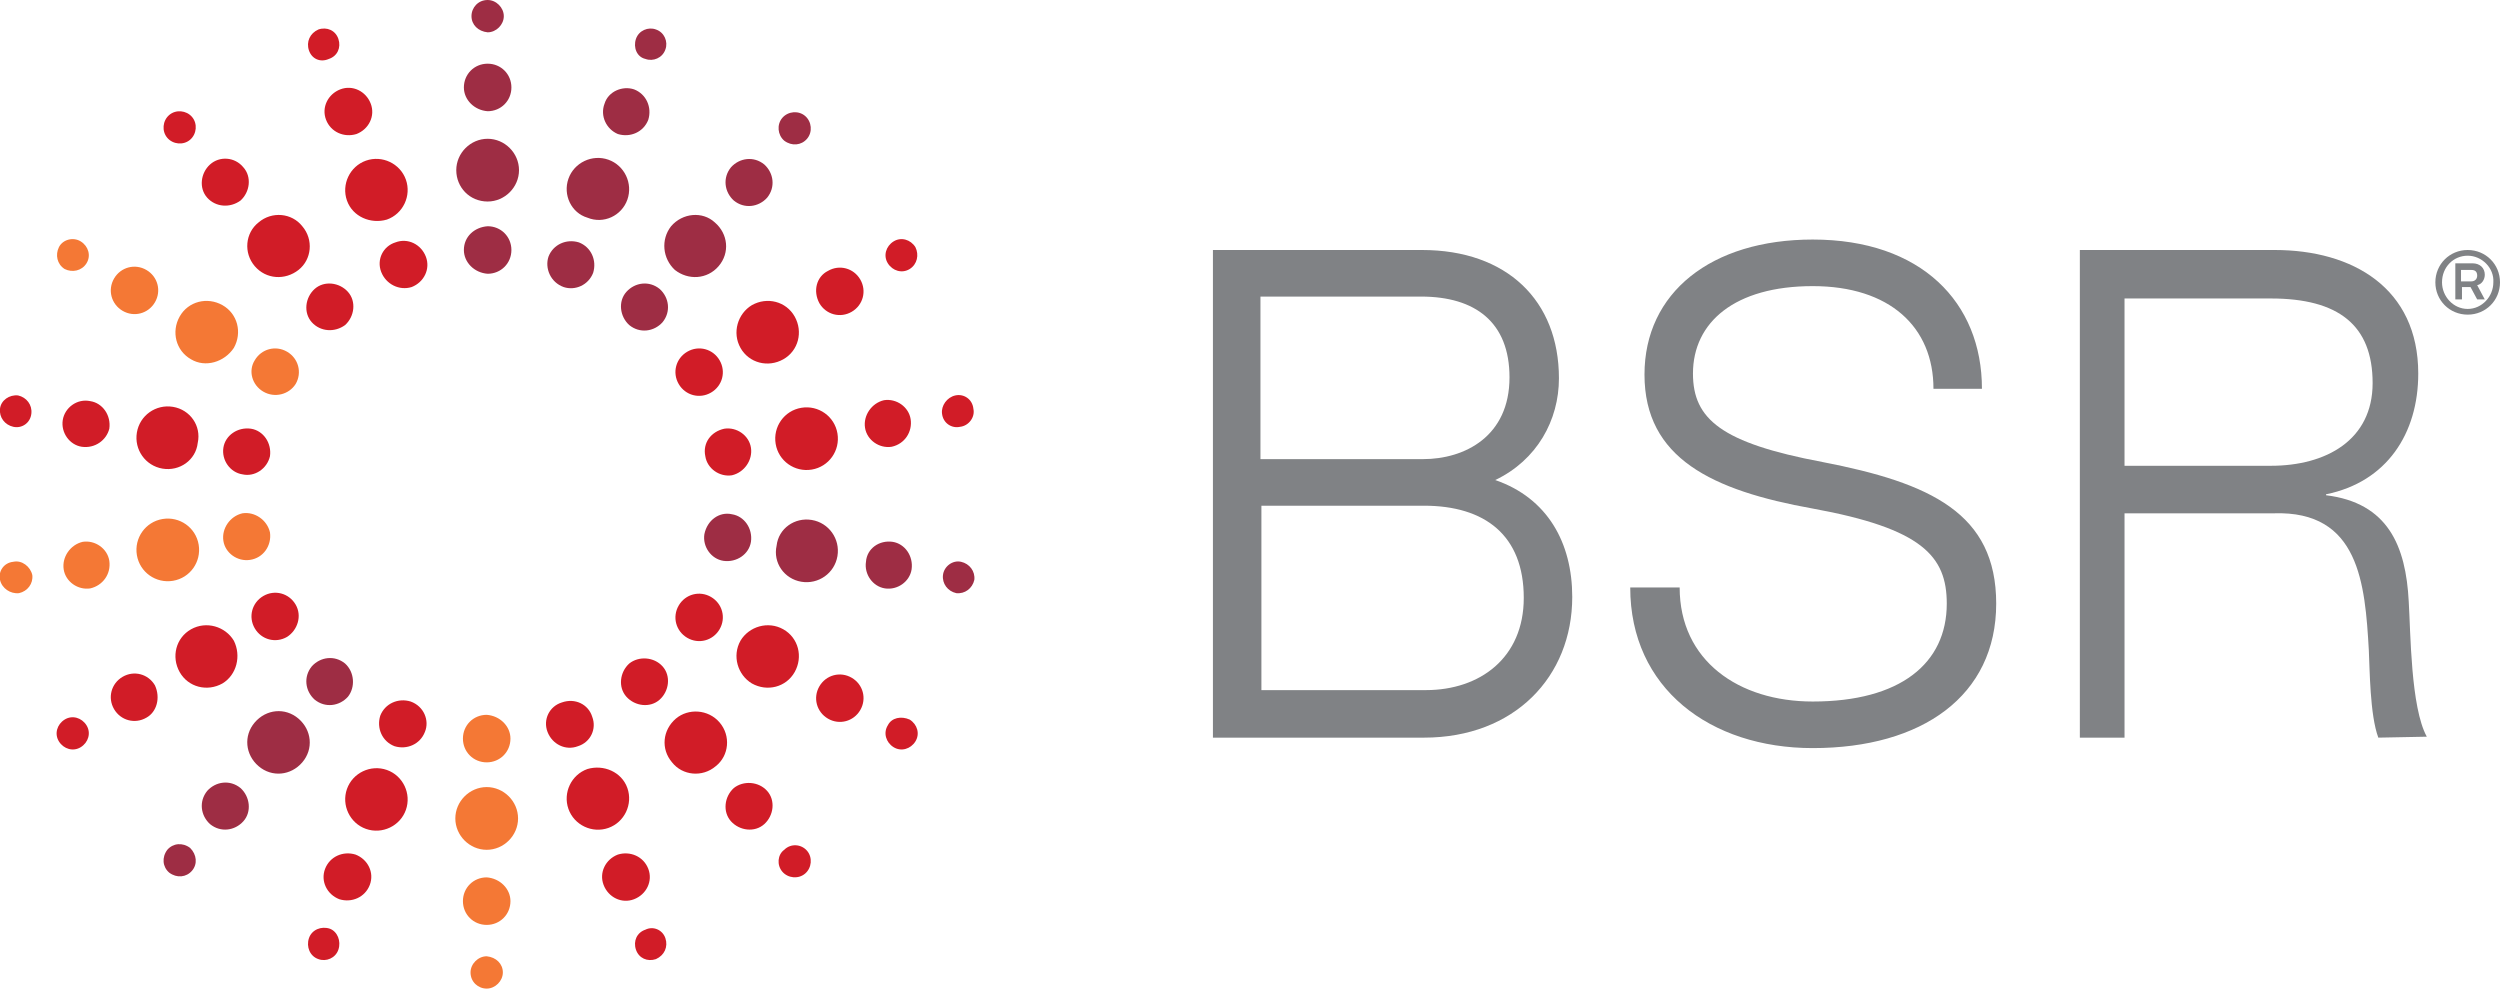 <svg version="1.1" id="Layer_1" xmlns="http://www.w3.org/2000/svg" xmlns:xlink="http://www.w3.org/1999/xlink" x="0px" y="0px" viewBox="0 0 263 104" style="enable-background:new 0 0 263 104;" xml:space="preserve">
 <style type="text/css">
  .st0{fill:#D11C27;}
	.st1{fill:#9E2D44;}
	.st2{fill:#F47835;}
	.st3{fill:#808285;}
 </style>
 <g>
  <g>
   <path class="st0" d="M66,82.9c0.6,1.7-0.3,3.6-2,4.2c-1.7,0.6-3.6-0.3-4.2-2c-0.6-1.7,0.3-3.6,2-4.2C63.5,80.4,65.4,81.2,66,82.9">
   </path>
   <path class="st0" d="M62.3,75.4c0.5,1.3-0.2,2.7-1.5,3.1c-1.3,0.5-2.7-0.2-3.2-1.5c-0.5-1.3,0.2-2.7,1.5-3.1
			C60.5,73.4,61.9,74.1,62.3,75.4">
   </path>
   <path class="st0" d="M68.2,91.4c0.5,1.3-0.2,2.7-1.5,3.2c-1.3,0.5-2.7-0.2-3.2-1.5c-0.5-1.3,0.2-2.7,1.5-3.2
			C66.3,89.5,67.7,90.1,68.2,91.4">
   </path>
   <path class="st0" d="M70,98.7c0.3,0.9-0.1,1.8-1,2.2c-0.9,0.3-1.8-0.1-2.1-1c-0.3-0.9,0.1-1.8,1-2.1C68.7,97.4,69.7,97.8,70,98.7">
   </path>
   <path class="st0" d="M82.4,66.2c1.6,0.9,2.1,2.9,1.2,4.5c-0.9,1.6-2.9,2.1-4.5,1.2C77.6,71,77,69,77.9,67.4
			C78.8,65.9,80.8,65.3,82.4,66.2">
   </path>
   <path class="st0" d="M74.8,62.8c1.2,0.7,1.6,2.2,0.9,3.4c-0.7,1.2-2.2,1.6-3.4,0.9c-1.2-0.7-1.6-2.2-0.9-3.4
			C72.1,62.5,73.6,62.1,74.8,62.8">
   </path>
   <path class="st0" d="M89.6,71.3c1.2,0.7,1.6,2.2,0.9,3.4c-0.7,1.2-2.2,1.6-3.4,0.9c-1.2-0.7-1.6-2.2-0.9-3.4
			C86.9,71,88.4,70.6,89.6,71.3">
   </path>
   <path class="st0" d="M95.7,75.7c0.8,0.5,1.1,1.5,0.6,2.3c-0.5,0.8-1.5,1.1-2.3,0.6c-0.8-0.5-1.1-1.5-0.6-2.3
			C93.8,75.5,94.8,75.3,95.7,75.7">
   </path>
   <path class="st1" d="M85.4,54.7c1.8,0.3,3,2,2.7,3.8c-0.3,1.8-2,3-3.8,2.7c-1.8-0.3-3-2-2.6-3.8C81.9,55.6,83.6,54.4,85.4,54.7">
   </path>
   <path class="st1" d="M77,54.1c1.3,0.2,2.2,1.5,2,2.9c-0.2,1.3-1.5,2.2-2.9,2c-1.3-0.2-2.2-1.5-2-2.8C74.4,54.7,75.7,53.8,77,54.1">
   </path>
   <path class="st1" d="M93.9,57c1.3,0.2,2.2,1.5,2,2.9c-0.2,1.3-1.5,2.2-2.8,2c-1.3-0.2-2.2-1.5-2-2.8C91.2,57.7,92.5,56.8,93.9,57">
   </path>
   <path class="st1" d="M101.1,59.1c0.9,0.2,1.5,1,1.4,1.9c-0.2,0.9-1,1.5-1.9,1.4c-0.9-0.2-1.5-1-1.4-1.9
			C99.3,59.6,100.2,58.9,101.1,59.1">
   </path>
   <path class="st0" d="M79.1,32.1c1.6-0.9,3.6-0.4,4.5,1.2c0.9,1.6,0.4,3.6-1.2,4.5c-1.6,0.9-3.6,0.4-4.5-1.2
			C77,35,77.6,33,79.1,32.1">
   </path>
   <path class="st0" d="M72.3,37c1.2-0.7,2.7-0.3,3.4,0.9c0.7,1.2,0.3,2.7-0.9,3.4c-1.2,0.7-2.7,0.3-3.4-0.9
			C70.7,39.2,71.1,37.7,72.3,37">
   </path>
   <path class="st0" d="M87.1,28.5c1.2-0.7,2.7-0.3,3.4,0.9c0.7,1.2,0.3,2.7-0.9,3.4c-1.2,0.7-2.7,0.3-3.4-0.9
			C85.5,30.6,85.9,29.1,87.1,28.5">
   </path>
   <path class="st0" d="M94,25.4c0.8-0.5,1.8-0.2,2.3,0.6c0.4,0.8,0.2,1.8-0.6,2.3c-0.8,0.5-1.8,0.2-2.3-0.6
			C92.9,26.9,93.2,25.9,94,25.4">
   </path>
   <path class="st1" d="M70.6,23.8c1.2-1.4,3.3-1.6,4.6-0.4c1.4,1.2,1.6,3.2,0.4,4.6c-1.2,1.4-3.2,1.5-4.6,0.4
			C69.7,27.2,69.5,25.2,70.6,23.8">
   </path>
   <path class="st1" d="M65.9,30.7c0.9-1,2.4-1.2,3.5-0.3c1,0.9,1.2,2.4,0.3,3.5c-0.9,1-2.4,1.2-3.5,0.3C65.2,33.3,65,31.7,65.9,30.7
			">
   </path>
   <path class="st1" d="M76.9,17.6c0.9-1,2.4-1.2,3.5-0.3c1,0.9,1.2,2.4,0.3,3.5c-0.9,1-2.4,1.2-3.5,0.3C76.2,20.2,76,18.7,76.9,17.6
			">
   </path>
   <path class="st1" d="M82.3,12.4c0.6-0.7,1.7-0.8,2.4-0.2c0.7,0.6,0.8,1.7,0.2,2.4c-0.6,0.7-1.6,0.8-2.4,0.2
			C81.8,14.2,81.7,13.1,82.3,12.4">
   </path>
   <path class="st1" d="M59.8,18.8c0.6-1.7,2.5-2.6,4.2-2c1.7,0.6,2.6,2.5,2,4.2c-0.6,1.7-2.5,2.6-4.2,1.9
			C60.1,22.4,59.2,20.5,59.8,18.8">
   </path>
   <path class="st1" d="M57.7,27c0.5-1.3,1.9-1.9,3.2-1.5c1.3,0.5,1.9,1.9,1.5,3.2c-0.5,1.3-1.9,1.9-3.1,1.5
			C57.9,29.7,57.3,28.2,57.7,27">
   </path>
   <path class="st1" d="M63.6,10.9C64,9.6,65.5,9,66.7,9.4c1.3,0.5,1.9,1.9,1.5,3.2c-0.5,1.3-1.9,1.9-3.2,1.5
			C63.8,13.6,63.1,12.2,63.6,10.9">
   </path>
   <path class="st1" d="M66.9,4.1c0.3-0.9,1.3-1.3,2.1-1c0.9,0.3,1.3,1.3,1,2.1c-0.3,0.9-1.3,1.3-2.1,1C67,6,66.6,5,66.9,4.1">
   </path>
   <path class="st1" d="M48,17.9c0-1.8,1.5-3.3,3.3-3.3c1.8,0,3.3,1.5,3.3,3.3c0,1.8-1.5,3.3-3.3,3.3C49.4,21.2,48,19.7,48,17.9">
   </path>
   <path class="st1" d="M48.8,26.3c0-1.4,1.1-2.4,2.5-2.5c1.4,0,2.5,1.1,2.5,2.5c0,1.4-1.1,2.5-2.5,2.5
			C49.9,28.7,48.8,27.6,48.8,26.3">
   </path>
   <path class="st1" d="M48.8,9.2c0-1.4,1.1-2.5,2.5-2.5c1.4,0,2.5,1.1,2.5,2.5c0,1.4-1.1,2.5-2.5,2.5C49.9,11.6,48.8,10.5,48.8,9.2">
   </path>
   <path class="st1" d="M49.6,1.7c0-0.9,0.7-1.7,1.7-1.7c0.9,0,1.7,0.8,1.7,1.7c0,0.9-0.8,1.7-1.7,1.7C50.3,3.3,49.6,2.6,49.6,1.7">
   </path>
   <path class="st2" d="M54.5,86.1c0,1.8-1.5,3.3-3.3,3.3c-1.8,0-3.3-1.5-3.3-3.3c0-1.8,1.5-3.3,3.3-3.3C53,82.8,54.5,84.3,54.5,86.1
			">
   </path>
   <path class="st2" d="M53.7,77.7c0,1.4-1.1,2.5-2.5,2.5c-1.4,0-2.5-1.1-2.5-2.5c0-1.4,1.1-2.5,2.5-2.5
			C52.6,75.3,53.7,76.4,53.7,77.7">
   </path>
   <path class="st2" d="M53.7,94.8c0,1.4-1.1,2.5-2.5,2.5c-1.4,0-2.5-1.1-2.5-2.5c0-1.4,1.1-2.5,2.5-2.5
			C52.6,92.4,53.7,93.5,53.7,94.8">
   </path>
   <path class="st2" d="M52.9,102.3c0,0.9-0.8,1.7-1.7,1.7c-0.9,0-1.7-0.7-1.7-1.7c0-0.9,0.8-1.7,1.7-1.7
			C52.2,100.7,52.9,101.4,52.9,102.3">
   </path>
   <path class="st0" d="M75.7,76c1.2,1.4,1,3.5-0.4,4.6c-1.4,1.2-3.5,1-4.6-0.4c-1.2-1.4-1-3.4,0.4-4.6C72.4,74.5,74.5,74.6,75.7,76">
   </path>
   <path class="st0" d="M69.7,70.1c0.9,1,0.7,2.6-0.3,3.5c-1,0.9-2.6,0.7-3.5-0.3c-0.9-1-0.7-2.6,0.3-3.5
			C67.2,69,68.8,69.1,69.7,70.1">
   </path>
   <path class="st0" d="M80.7,83.2c0.9,1,0.7,2.6-0.3,3.5c-1,0.9-2.6,0.7-3.5-0.3c-0.9-1-0.7-2.6,0.3-3.5
			C78.2,82.1,79.8,82.2,80.7,83.2">
   </path>
   <path class="st0" d="M84.9,89.5c0.6,0.7,0.5,1.8-0.2,2.4c-0.7,0.6-1.8,0.5-2.4-0.2c-0.6-0.7-0.5-1.8,0.2-2.3
			C83.2,88.7,84.3,88.8,84.9,89.5">
   </path>
   <path class="st0" d="M84.3,42.9c1.8-0.3,3.5,0.9,3.8,2.7c0.3,1.8-0.9,3.5-2.7,3.8c-1.8,0.3-3.5-0.9-3.8-2.7
			C81.3,44.9,82.5,43.2,84.3,42.9">
   </path>
   <path class="st0" d="M76.2,45.1c1.3-0.2,2.6,0.7,2.8,2c0.2,1.3-0.7,2.6-2,2.9c-1.3,0.2-2.6-0.7-2.8-2
			C73.9,46.6,74.8,45.4,76.2,45.1">
   </path>
   <path class="st0" d="M93,42.1c1.3-0.2,2.6,0.7,2.8,2c0.2,1.3-0.6,2.6-2,2.9c-1.3,0.2-2.6-0.7-2.8-2C90.8,43.7,91.7,42.4,93,42.1">
   </path>
   <path class="st0" d="M100.5,41.6c0.9-0.2,1.8,0.4,1.9,1.4c0.2,0.9-0.5,1.8-1.4,1.9c-0.9,0.2-1.8-0.4-1.9-1.4
			C99,42.7,99.6,41.8,100.5,41.6">
   </path>
   <path class="st0" d="M36.5,21.1c-0.6-1.7,0.3-3.6,2-4.2c1.7-0.6,3.6,0.3,4.2,2c0.6,1.7-0.3,3.6-2,4.2C39,23.6,37.1,22.8,36.5,21.1
			">
   </path>
   <path class="st0" d="M40.1,28.6c-0.5-1.3,0.2-2.7,1.5-3.1c1.3-0.5,2.7,0.2,3.2,1.5c0.5,1.3-0.2,2.7-1.5,3.2
			C42,30.6,40.6,29.9,40.1,28.6">
   </path>
   <path class="st0" d="M34.3,12.6c-0.5-1.3,0.2-2.7,1.5-3.2c1.3-0.5,2.7,0.2,3.2,1.5c0.5,1.3-0.2,2.7-1.5,3.2
			C36.2,14.5,34.8,13.9,34.3,12.6">
   </path>
   <path class="st0" d="M32.5,5.3c-0.3-0.9,0.1-1.8,1-2.2c0.9-0.3,1.8,0.1,2.1,1c0.3,0.9-0.1,1.8-1,2.1C33.7,6.6,32.8,6.2,32.5,5.3">
   </path>
   <path class="st0" d="M26.8,28c-1.2-1.4-1-3.5,0.4-4.6c1.4-1.2,3.5-1,4.6,0.4c1.2,1.4,1,3.5-0.4,4.6C30,29.5,28,29.4,26.8,28">
   </path>
   <path class="st0" d="M32.8,33.9c-0.9-1-0.7-2.6,0.3-3.5c1-0.9,2.6-0.7,3.5,0.3c0.9,1,0.7,2.6-0.3,3.5C35.2,35,33.7,34.9,32.8,33.9
			">
   </path>
   <path class="st0" d="M21.8,20.8c-0.9-1-0.7-2.6,0.3-3.5c1-0.9,2.6-0.8,3.5,0.3c0.9,1,0.7,2.6-0.3,3.5
			C24.2,21.9,22.7,21.8,21.8,20.8">
   </path>
   <path class="st0" d="M17.6,14.5c-0.6-0.7-0.5-1.8,0.2-2.4c0.7-0.6,1.8-0.5,2.4,0.2c0.6,0.7,0.5,1.8-0.2,2.4
			C19.3,15.3,18.2,15.2,17.6,14.5">
   </path>
   <path class="st2" d="M20.1,37.8c-1.6-0.9-2.1-2.9-1.2-4.5c0.9-1.6,2.9-2.1,4.5-1.2c1.6,0.9,2.1,2.9,1.2,4.5
			C23.6,38.1,21.6,38.7,20.1,37.8">
   </path>
   <path class="st2" d="M27.7,41.2c-1.2-0.7-1.6-2.2-0.9-3.3c0.7-1.2,2.2-1.6,3.4-0.9c1.2,0.7,1.6,2.2,0.9,3.4
			C30.4,41.5,28.9,41.9,27.7,41.2">
   </path>
   <path class="st2" d="M12.9,32.7c-1.2-0.7-1.6-2.2-0.9-3.4c0.7-1.2,2.2-1.6,3.4-0.9c1.2,0.7,1.6,2.2,0.9,3.4
			C15.6,33,14.1,33.4,12.9,32.7">
   </path>
   <path class="st2" d="M6.8,28.3C6,27.8,5.8,26.8,6.2,26c0.4-0.8,1.5-1.1,2.3-0.6c0.8,0.5,1.1,1.5,0.6,2.3
			C8.6,28.5,7.6,28.7,6.8,28.3">
   </path>
   <path class="st0" d="M17.1,49.3c-1.8-0.3-3-2-2.7-3.8c0.3-1.8,2-3,3.8-2.7c1.8,0.3,3,2,2.6,3.8C20.6,48.4,18.9,49.6,17.1,49.3">
   </path>
   <path class="st0" d="M25.5,49.9c-1.3-0.2-2.2-1.5-2-2.8c0.2-1.3,1.5-2.2,2.9-2c1.3,0.2,2.2,1.5,2,2.9
			C28.1,49.3,26.8,50.2,25.5,49.9">
   </path>
   <path class="st0" d="M8.6,47c-1.3-0.2-2.2-1.5-2-2.8c0.2-1.3,1.5-2.3,2.9-2c1.3,0.2,2.2,1.5,2,2.9C11.2,46.3,10,47.2,8.6,47">
   </path>
   <path class="st0" d="M1.4,44.9c-0.9-0.2-1.5-1-1.4-1.9c0.1-0.9,1-1.5,1.9-1.4c0.9,0.2,1.5,1,1.4,1.9C3.2,44.5,2.3,45.1,1.4,44.9">
   </path>
   <path class="st2" d="M18.2,61.1c-1.8,0.3-3.5-0.9-3.8-2.7c-0.3-1.8,0.9-3.5,2.7-3.8c1.8-0.3,3.5,0.9,3.8,2.7
			C21.2,59.1,20,60.8,18.2,61.1">
   </path>
   <path class="st2" d="M26.3,58.9c-1.3,0.2-2.6-0.7-2.8-2c-0.2-1.3,0.7-2.6,2-2.9c1.3-0.2,2.6,0.7,2.9,2
			C28.6,57.4,27.7,58.7,26.3,58.9">
   </path>
   <path class="st2" d="M9.5,61.9c-1.3,0.2-2.6-0.7-2.8-2c-0.2-1.3,0.7-2.6,2-2.9c1.3-0.2,2.6,0.7,2.8,2
			C11.7,60.4,10.8,61.6,9.5,61.9">
   </path>
   <path class="st2" d="M2,62.4C1.1,62.5,0.2,61.9,0,61c-0.2-0.9,0.4-1.8,1.4-1.9c0.9-0.2,1.8,0.5,2,1.4C3.5,61.4,2.9,62.2,2,62.4">
   </path>
   <path class="st0" d="M23.4,71.9c-1.6,0.9-3.6,0.4-4.5-1.2c-0.9-1.6-0.4-3.6,1.2-4.5c1.6-0.9,3.6-0.3,4.5,1.2
			C25.4,69,24.9,71,23.4,71.9">
   </path>
   <path class="st0" d="M30.2,67c-1.2,0.7-2.7,0.3-3.4-0.9c-0.7-1.2-0.3-2.7,0.9-3.4c1.2-0.7,2.7-0.3,3.4,0.9
			C31.8,64.8,31.3,66.3,30.2,67">
   </path>
   <path class="st0" d="M15.4,75.5c-1.2,0.7-2.7,0.3-3.4-0.9c-0.7-1.2-0.3-2.7,0.9-3.4c1.2-0.7,2.7-0.3,3.4,0.9
			C16.9,73.4,16.5,74.9,15.4,75.5">
   </path>
   <path class="st0" d="M8.5,78.6c-0.8,0.5-1.8,0.2-2.3-0.6c-0.5-0.8-0.2-1.8,0.6-2.3c0.8-0.5,1.8-0.2,2.3,0.6
			C9.6,77.1,9.3,78.1,8.5,78.6">
   </path>
   <path class="st1" d="M31.8,80.2c-1.2,1.4-3.2,1.6-4.6,0.4c-1.4-1.2-1.6-3.2-0.4-4.6c1.2-1.4,3.2-1.6,4.6-0.4
			C32.8,76.8,33,78.8,31.8,80.2">
   </path>
   <path class="st1" d="M36.6,73.3c-0.9,1-2.4,1.2-3.5,0.3c-1-0.9-1.2-2.4-0.3-3.5c0.9-1,2.4-1.2,3.5-0.3
			C37.3,70.7,37.4,72.3,36.6,73.3">
   </path>
   <path class="st1" d="M25.6,86.4c-0.9,1-2.4,1.2-3.5,0.3c-1-0.9-1.2-2.4-0.3-3.5c0.9-1,2.4-1.2,3.5-0.3
			C26.3,83.8,26.5,85.4,25.6,86.4">
   </path>
   <path class="st1" d="M20.2,91.6c-0.6,0.7-1.6,0.8-2.4,0.2c-0.7-0.6-0.8-1.6-0.2-2.4c0.6-0.7,1.6-0.8,2.4-0.2
			C20.7,89.9,20.8,90.9,20.2,91.6">
   </path>
   <path class="st0" d="M42.7,85.2c-0.6,1.7-2.5,2.6-4.2,2c-1.7-0.6-2.6-2.5-2-4.2c0.6-1.7,2.5-2.6,4.2-2
			C42.4,81.6,43.3,83.5,42.7,85.2">
   </path>
   <path class="st0" d="M44.7,77c-0.5,1.3-1.9,1.9-3.2,1.5c-1.3-0.5-1.9-1.9-1.5-3.2c0.5-1.3,1.9-1.9,3.2-1.5
			C44.6,74.3,45.2,75.8,44.7,77">
   </path>
   <path class="st0" d="M38.9,93.1c-0.5,1.3-1.9,1.9-3.2,1.5c-1.3-0.5-2-1.9-1.5-3.2c0.5-1.3,1.9-1.9,3.2-1.5
			C38.7,90.4,39.4,91.8,38.9,93.1">
   </path>
   <path class="st0" d="M35.6,99.9c-0.3,0.9-1.3,1.3-2.1,1c-0.9-0.3-1.3-1.3-1-2.2c0.3-0.9,1.3-1.3,2.2-1C35.5,98,35.9,99,35.6,99.9">
   </path>
   <path class="st3" d="M132.6,48.3h17.1c4.4,0,9.1-2.4,9.1-8.6c0-5.8-3.6-8.5-9.3-8.5h-16.9V48.3z M149.8,53.2h-17.1v19.4H150
			c5.7,0,10.3-3.4,10.3-9.7C160.3,56.3,156.2,53.2,149.8,53.2 M149.8,77.6h-22.2V26.3h22c8.9,0,14.4,5.3,14.4,13.5
			c0,4.4-2.3,8.6-6.7,10.7c5.5,1.9,8.1,6.6,8.1,12.3C165.4,71.2,159.3,77.6,149.8,77.6">
   </path>
   <path class="st3" d="M190.7,78.7c-10.8,0-19.2-6.3-19.2-16.9h5.2c0,7.7,6.2,12,14,12c9.2,0,14.1-4,14.1-10.3c0-5-2.6-7.9-14.1-10
			c-10.6-1.9-17.7-5.3-17.7-14.1c0-8.6,7-14.2,17.7-14.2c11.4,0,17.8,6.6,17.8,15.7h-5.1c0-6.5-4.6-10.8-12.7-10.8
			c-8.2,0-12.6,3.8-12.6,9.2c0,4.8,3,7.3,13.6,9.3C203.1,50.8,210,54,210,63.5C210,73.2,202.2,78.7,190.7,78.7">
   </path>
   <path class="st3" d="M259.6,33.1c-1.9,0-3.4-1.5-3.4-3.4c0-1.9,1.5-3.4,3.4-3.4c1.9,0,3.4,1.5,3.4,3.4
			C263,31.6,261.5,33.1,259.6,33.1 M259.6,26.9c-1.5,0-2.7,1.2-2.7,2.8c0,1.5,1.2,2.8,2.7,2.8c1.5,0,2.7-1.3,2.7-2.8
			C262.4,28.2,261.1,26.9,259.6,26.9 M261.4,31.5h-0.8l-0.7-1.3h-0.9v1.3h-0.7v-3.8h1.8c0.8,0,1.3,0.5,1.3,1.2c0,0.5-0.3,1-0.8,1.1
			L261.4,31.5z M260,29.6c0.3,0,0.6-0.2,0.6-0.6c0-0.4-0.2-0.6-0.6-0.6h-1.1v1.2H260z">
   </path>
   <path class="st3" d="M250.2,77.6c-0.9-2.4-0.9-7.3-1-9.2c-0.4-7-1-14.7-10-14.4h-15.7v23.6h-4.7V26.3h20.5c8.2,0,15.1,4,15.1,13
			c0,6.3-3.3,11.4-9.7,12.7v0.1c6.5,0.8,8.4,5.3,8.7,11.2c0.2,3.2,0.2,11.1,1.9,14.2L250.2,77.6z M223.5,49h15.4
			c5.8,0,10.7-2.7,10.7-8.7c0-6.1-3.6-8.9-10.7-8.9h-15.4V49z">
   </path>
  </g>
 </g>
</svg>